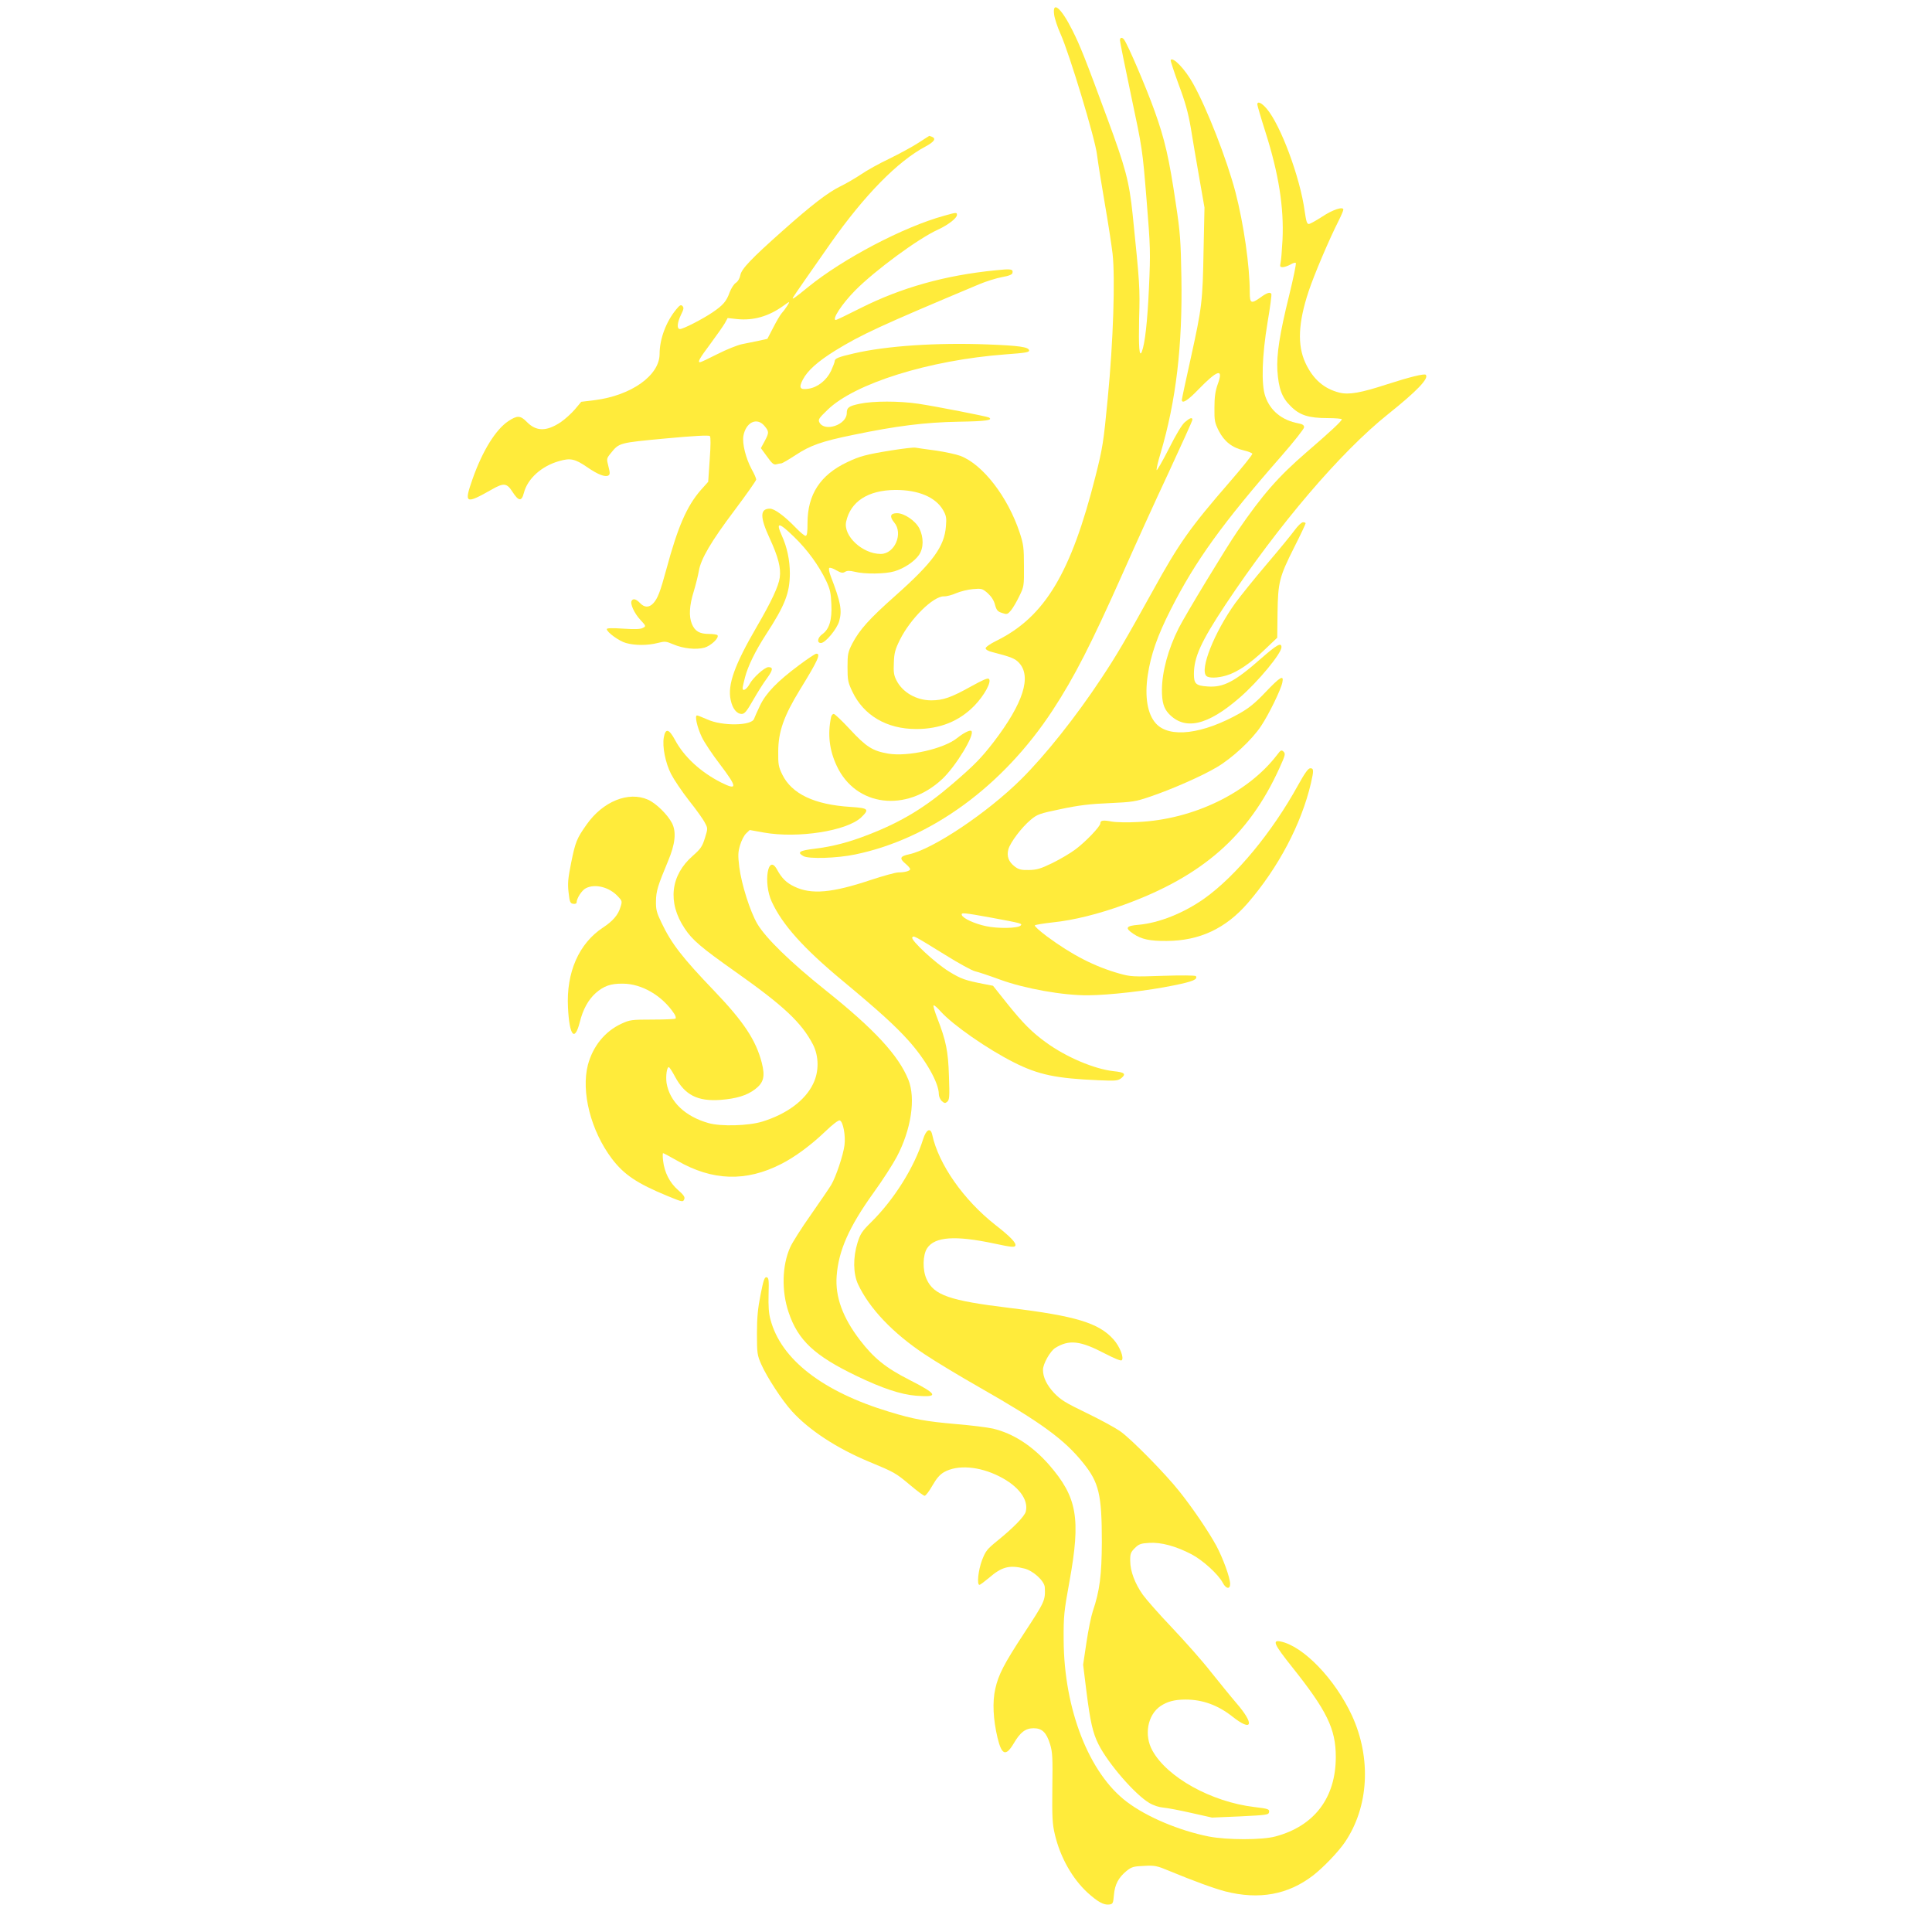 <?xml version="1.0" standalone="no"?>
<!DOCTYPE svg PUBLIC "-//W3C//DTD SVG 20010904//EN"
 "http://www.w3.org/TR/2001/REC-SVG-20010904/DTD/svg10.dtd">
<svg version="1.0" xmlns="http://www.w3.org/2000/svg"
 width="1280pt" height="1280pt" viewBox="0 0 1280 1280"
 preserveAspectRatio="xMidYMid meet">
<g transform="translate(0,1280) scale(0.1,-0.1)"
fill="#ffeb3b" stroke="none">
<path d="M6984 12703 c3 -25 22 -83 42 -127 59 -131 230 -696 242 -801 6 -49
29 -193 51 -320 22 -126 45 -277 52 -335 18 -161 5 -580 -32 -960 -28 -293
-34 -329 -81 -515 -162 -642 -336 -932 -656 -1090 -40 -19 -72 -42 -72 -50 0
-8 17 -19 43 -25 125 -32 152 -43 178 -71 85 -91 29 -267 -167 -524 -84 -108
-125 -151 -274 -279 -181 -156 -338 -251 -554 -335 -130 -51 -237 -79 -358
-94 -102 -12 -120 -24 -75 -49 35 -20 224 -14 343 11 502 104 979 453 1308
955 145 222 254 435 466 911 78 176 213 474 301 661 87 188 159 346 159 353 0
18 -16 13 -49 -15 -19 -15 -60 -83 -107 -177 -43 -84 -79 -147 -81 -141 -2 7
9 56 26 111 103 348 146 713 138 1169 -4 235 -8 296 -36 479 -45 307 -74 432
-142 621 -55 154 -178 441 -202 472 -13 17 -27 15 -27 -5 0 -9 33 -174 74
-367 74 -349 75 -353 102 -686 26 -321 27 -346 16 -590 -10 -220 -26 -365 -47
-420 -17 -42 -22 31 -18 219 6 207 4 230 -43 691 -23 219 -46 306 -169 639
-145 393 -178 477 -231 582 -73 146 -133 198 -120 102z"/>
<path d="M7756 12402 c-2 -4 22 -77 53 -162 44 -117 63 -187 80 -285 11 -71
37 -220 56 -330 l35 -200 -6 -280 c-6 -346 -11 -381 -84 -714 -33 -148 -60
-274 -60 -280 0 -29 40 -4 109 68 128 132 169 144 129 36 -16 -45 -22 -83 -22
-156 -1 -87 2 -100 29 -154 36 -70 89 -112 166 -129 29 -7 54 -17 56 -22 2 -6
-65 -89 -148 -185 -264 -304 -337 -407 -509 -719 -185 -334 -243 -433 -344
-585 -167 -253 -370 -508 -529 -666 -225 -224 -586 -465 -744 -499 -61 -13
-66 -27 -23 -63 17 -14 30 -30 30 -35 0 -12 -35 -22 -78 -22 -18 0 -101 -23
-183 -50 -257 -86 -394 -98 -506 -44 -53 25 -84 56 -115 113 -60 110 -93 -87
-35 -213 70 -152 209 -308 472 -526 237 -197 347 -297 434 -394 114 -127 201
-280 201 -355 0 -15 9 -36 20 -46 17 -15 22 -16 36 -4 14 12 16 33 11 169 -5
166 -19 234 -77 384 -17 43 -28 81 -25 85 4 3 25 -15 48 -41 80 -89 310 -249
485 -337 163 -82 279 -106 562 -118 114 -5 127 -3 149 14 34 28 21 39 -50 46
-128 14 -315 93 -448 190 -93 67 -153 127 -258 258 l-94 118 -57 11 c-128 25
-154 34 -234 83 -90 55 -255 208 -244 226 9 14 10 13 216 -114 91 -57 181
-106 200 -110 19 -4 94 -29 165 -55 163 -60 421 -106 585 -104 141 1 394 30
564 65 129 26 163 40 149 62 -3 5 -97 6 -217 2 -199 -7 -215 -6 -290 15 -163
46 -312 122 -481 247 -48 36 -83 68 -79 72 5 5 59 13 119 20 137 14 302 55
470 116 522 189 829 460 1031 905 39 86 42 96 28 110 -14 13 -19 11 -42 -20
-193 -253 -555 -429 -922 -446 -69 -4 -148 -2 -175 3 -57 11 -75 8 -75 -12 0
-20 -94 -119 -163 -171 -34 -26 -104 -67 -155 -92 -78 -38 -103 -45 -155 -46
-51 -1 -68 3 -94 23 -41 31 -55 69 -42 115 13 45 87 144 147 194 44 37 57 42
202 72 118 25 194 34 320 39 153 7 173 10 270 43 147 50 342 136 440 194 103
60 235 183 295 274 52 78 132 242 141 289 11 52 -14 38 -111 -64 -67 -71 -110
-106 -170 -140 -247 -140 -468 -167 -557 -68 -56 62 -75 176 -54 319 20 135
64 262 152 435 163 322 343 572 733 1017 83 95 151 181 151 191 0 14 -10 21
-37 26 -109 20 -187 83 -220 179 -28 80 -22 268 15 491 17 99 28 183 25 188
-8 14 -30 7 -71 -23 -63 -45 -72 -41 -72 33 0 175 -40 453 -95 665 -58 219
-188 553 -281 719 -52 94 -133 179 -148 155z m-1187 -5682 c200 -37 206 -39
193 -52 -19 -19 -152 -21 -230 -4 -75 16 -152 51 -160 74 -5 17 10 16 197 -18z"/>
<path d="M8330 12108 c0 -6 24 -89 54 -183 88 -277 123 -499 113 -714 -4 -69
-9 -138 -13 -153 -5 -24 -3 -28 14 -28 11 0 34 8 51 17 16 10 33 15 36 11 4
-4 -16 -101 -44 -215 -64 -259 -84 -393 -78 -498 8 -120 30 -179 87 -235 60
-61 119 -80 247 -80 51 0 93 -4 93 -8 0 -11 -77 -83 -235 -219 -185 -160 -290
-279 -457 -523 -75 -109 -344 -553 -388 -640 -71 -140 -111 -290 -112 -410 0
-82 12 -122 45 -158 106 -113 256 -80 469 105 123 106 278 294 278 335 0 34
-30 17 -132 -72 -178 -157 -252 -196 -358 -188 -77 5 -90 18 -90 82 0 112 47
215 209 460 351 528 764 1012 1076 1261 194 155 274 239 251 262 -9 9 -108
-15 -256 -63 -175 -57 -253 -71 -317 -55 -102 26 -174 89 -224 196 -55 118
-48 267 21 475 37 111 135 342 199 468 17 34 31 67 31 73 0 23 -71 0 -141 -47
-39 -25 -78 -47 -87 -48 -13 -1 -18 16 -28 84 -30 224 -160 573 -252 680 -33
39 -62 52 -62 28z"/>
<path d="M6085 11854 c-38 -25 -125 -72 -192 -105 -68 -32 -152 -79 -188 -104
-37 -25 -99 -61 -140 -81 -81 -40 -189 -123 -381 -294 -206 -183 -272 -252
-279 -293 -4 -21 -16 -42 -30 -51 -13 -8 -31 -37 -41 -63 -21 -59 -43 -85
-114 -133 -65 -44 -193 -110 -215 -110 -22 0 -19 41 7 95 18 36 20 47 9 58
-10 10 -18 5 -41 -23 -67 -81 -110 -196 -110 -295 0 -142 -187 -275 -429 -306
l-90 -11 -42 -50 c-23 -27 -65 -65 -94 -85 -95 -63 -163 -62 -225 2 -42 43
-63 44 -122 5 -84 -56 -171 -196 -237 -383 -58 -165 -49 -170 129 -69 77 44
98 42 135 -16 41 -64 61 -66 76 -7 24 93 116 177 233 210 75 22 106 15 186
-40 71 -49 120 -68 141 -55 11 7 11 17 0 60 -13 51 -13 52 16 88 56 69 54 68
362 97 183 17 287 23 294 16 6 -6 6 -61 -1 -156 l-10 -147 -51 -57 c-91 -106
-150 -240 -226 -522 -41 -151 -58 -195 -87 -226 -28 -30 -59 -29 -88 2 -25 26
-45 32 -55 15 -12 -19 17 -83 57 -126 39 -42 39 -43 17 -54 -15 -9 -54 -10
-130 -5 -73 5 -109 4 -109 -3 0 -20 82 -80 127 -92 59 -17 144 -17 210 0 47
12 55 12 104 -9 65 -28 150 -37 206 -22 42 12 98 64 87 82 -3 5 -29 9 -57 9
-62 0 -93 18 -113 66 -21 50 -17 122 12 215 14 46 29 107 34 136 13 80 82 197
238 404 78 104 142 195 142 202 0 8 -13 38 -30 68 -39 73 -63 169 -55 220 16
91 89 127 139 68 32 -38 32 -45 2 -102 l-25 -46 41 -56 c33 -46 44 -56 62 -51
11 3 26 6 32 6 7 0 49 25 95 55 97 64 172 91 383 134 283 59 474 83 696 87
184 3 231 10 202 28 -12 7 -347 73 -467 91 -127 19 -300 19 -389 0 -72 -15
-86 -25 -86 -62 0 -77 -146 -127 -181 -62 -10 19 -4 28 53 83 180 176 674 330
1178 368 136 10 160 14 158 27 -4 22 -65 31 -273 39 -337 13 -673 -9 -890 -60
-100 -23 -125 -33 -125 -51 0 -7 -11 -35 -24 -64 -29 -61 -87 -108 -147 -118
-59 -10 -69 5 -40 60 32 61 98 119 211 190 177 109 303 167 958 442 45 19 113
40 150 47 47 8 68 17 70 28 5 26 -9 28 -114 17 -332 -33 -622 -114 -894 -251
-85 -43 -158 -78 -162 -78 -30 0 40 107 128 196 132 133 418 344 549 403 67
31 125 76 125 97 0 18 -2 18 -87 -6 -268 -74 -666 -283 -898 -471 -93 -76
-112 -89 -100 -68 9 15 115 168 249 359 222 315 443 542 629 640 57 31 71 52
41 64 -9 3 -16 6 -17 6 -1 0 -33 -21 -72 -46z m-870 -1081 c-10 -16 -26 -37
-36 -48 -10 -11 -35 -54 -56 -95 l-39 -75 -54 -12 c-30 -6 -81 -17 -113 -23
-31 -6 -105 -36 -164 -66 -59 -30 -110 -54 -115 -54 -18 0 -4 25 70 124 42 57
85 118 95 136 l18 33 62 -7 c109 -11 210 18 307 88 44 32 46 32 25 -1z"/>
<path d="M5905 9816 c-166 -27 -208 -38 -292 -78 -178 -84 -263 -214 -263
-403 0 -63 -3 -85 -13 -85 -7 0 -35 23 -62 51 -78 81 -144 129 -174 129 -67 0
-67 -56 -1 -198 56 -122 75 -195 66 -259 -8 -57 -55 -158 -151 -323 -149 -256
-196 -387 -174 -488 12 -57 40 -92 73 -92 19 0 33 17 76 92 29 51 70 116 92
145 39 54 42 73 9 73 -25 0 -103 -70 -126 -114 -19 -34 -45 -49 -45 -25 0 6 7
38 16 72 19 73 68 174 138 282 127 195 158 275 159 405 0 88 -18 174 -53 251
-42 93 -21 91 81 -8 89 -86 164 -190 212 -290 27 -57 32 -82 35 -156 5 -105
-14 -165 -59 -198 -33 -23 -39 -59 -10 -59 29 0 106 92 121 145 20 72 10 125
-56 297 -10 26 -15 51 -10 55 4 4 25 -2 46 -15 32 -18 43 -20 58 -11 15 9 30
9 65 1 64 -17 204 -15 263 3 64 19 133 65 163 109 31 46 31 116 2 175 -26 51
-100 101 -148 101 -45 0 -51 -22 -19 -61 62 -73 4 -209 -89 -209 -121 0 -250
120 -229 214 29 133 144 208 324 210 154 1 270 -48 319 -135 20 -35 23 -51 18
-106 -10 -134 -87 -239 -333 -458 -175 -155 -239 -227 -287 -318 -29 -57 -32
-70 -32 -157 0 -86 3 -101 32 -162 75 -158 228 -248 423 -248 157 0 284 51
385 154 66 68 116 159 97 178 -8 8 -39 -6 -119 -50 -131 -73 -185 -92 -263
-92 -99 0 -191 53 -231 133 -17 33 -20 54 -17 117 2 64 9 88 40 151 70 141
221 289 291 288 18 -1 55 9 82 21 28 12 77 24 111 27 57 5 62 4 98 -27 24 -22
41 -48 48 -76 10 -37 18 -46 47 -55 32 -11 36 -10 59 17 13 16 38 58 55 94 31
63 32 68 31 200 0 120 -3 144 -28 220 -78 237 -245 454 -394 510 -27 10 -100
26 -162 35 -62 8 -122 17 -134 19 -11 3 -84 -6 -161 -18z"/>
<path d="M8577 9287 c-21 -29 -103 -129 -184 -224 -81 -95 -175 -212 -210
-260 -138 -193 -235 -437 -191 -481 16 -16 74 -15 134 3 71 21 161 82 255 173
l81 77 2 165 c3 204 12 238 111 435 42 83 75 153 75 158 0 4 -8 7 -17 7 -10 0
-35 -24 -56 -53z"/>
<path d="M5295 8394 c-145 -108 -220 -185 -260 -269 -18 -38 -36 -78 -39 -87
-15 -47 -212 -50 -311 -4 -32 14 -62 26 -67 26 -17 0 1 -79 32 -144 16 -34 70
-115 120 -180 116 -153 117 -175 7 -120 -136 69 -246 171 -305 282 -40 74 -63
79 -74 17 -11 -61 10 -168 48 -243 19 -37 72 -116 119 -176 48 -60 95 -126
105 -147 20 -37 20 -38 0 -102 -17 -55 -28 -71 -79 -116 -149 -129 -170 -310
-55 -482 50 -76 108 -126 339 -289 320 -226 436 -336 511 -480 40 -78 41 -180
1 -261 -53 -110 -175 -200 -337 -250 -91 -28 -274 -33 -355 -10 -157 44 -259
143 -279 267 -6 46 2 104 15 104 4 0 22 -27 40 -61 66 -124 150 -167 303 -156
104 8 174 29 228 70 58 44 68 85 45 176 -39 150 -119 271 -315 476 -213 222
-284 314 -350 453 -32 66 -37 87 -36 142 1 67 12 102 80 265 48 114 56 193 26
252 -30 57 -105 131 -159 155 -129 57 -298 -11 -406 -164 -66 -93 -75 -116
-103 -254 -21 -105 -24 -138 -17 -197 7 -64 11 -72 31 -75 12 -2 22 2 22 8 0
28 35 82 61 95 61 32 156 8 213 -54 28 -29 29 -33 17 -70 -15 -52 -50 -93
-117 -137 -159 -105 -243 -297 -231 -528 9 -188 44 -232 78 -99 21 86 57 150
106 194 54 47 99 63 179 62 126 0 263 -80 342 -201 8 -12 11 -26 8 -30 -4 -4
-74 -7 -154 -7 -138 0 -150 -2 -204 -27 -111 -51 -190 -150 -223 -273 -46
-179 19 -436 159 -622 80 -105 165 -163 369 -247 100 -41 103 -42 111 -19 5
12 -7 29 -42 59 -55 48 -90 116 -99 195 -3 27 -3 49 0 49 4 0 46 -23 94 -50
233 -134 455 -141 688 -22 90 45 199 126 292 215 50 48 88 77 97 74 22 -9 39
-100 31 -164 -8 -65 -57 -211 -88 -263 -11 -19 -72 -108 -134 -197 -63 -89
-125 -187 -138 -217 -54 -121 -58 -290 -10 -431 62 -185 171 -287 450 -421
170 -82 294 -123 394 -131 154 -12 145 9 -48 107 -153 78 -232 142 -324 262
-114 149 -164 286 -154 423 12 169 82 327 246 555 58 80 126 186 152 235 96
181 127 388 77 512 -66 162 -225 334 -548 592 -234 187 -397 346 -453 441 -48
83 -104 260 -119 375 -9 77 -9 98 5 145 9 31 27 66 40 78 l24 23 94 -17 c227
-40 549 11 644 100 57 55 50 62 -70 70 -240 15 -389 86 -452 214 -25 51 -28
68 -27 152 0 132 37 236 144 411 119 193 140 240 108 238 -7 0 -58 -34 -113
-75z"/>
<path d="M5506 8048 c-24 -114 -11 -219 38 -323 126 -269 460 -310 699 -86 90
85 217 294 193 318 -9 9 -51 -12 -95 -47 -88 -71 -326 -125 -456 -103 -104 18
-145 44 -252 159 -53 57 -102 104 -109 104 -8 0 -16 -10 -18 -22z"/>
<path d="M8600 7598 c-173 -314 -412 -602 -621 -751 -137 -97 -301 -162 -436
-174 -84 -7 -92 -21 -34 -60 54 -36 108 -48 221 -47 217 1 390 82 536 250 204
236 356 525 419 794 20 86 19 100 -4 100 -14 0 -36 -31 -81 -112z"/>
<path d="M6116 5253 c-58 -186 -192 -400 -345 -551 -60 -59 -71 -76 -90 -136
-30 -98 -29 -204 4 -275 75 -160 232 -325 442 -464 70 -47 236 -147 368 -222
400 -228 557 -342 681 -497 105 -130 124 -209 124 -524 -1 -220 -14 -324 -60
-459 -11 -33 -30 -126 -42 -207 l-22 -147 22 -178 c25 -199 42 -274 79 -348
63 -127 244 -336 339 -391 27 -16 65 -28 92 -30 26 -2 109 -18 184 -35 l138
-31 187 8 c178 9 188 10 191 29 3 19 -6 22 -98 33 -284 34 -577 196 -675 374
-57 102 -32 237 54 295 45 30 93 43 166 43 112 0 214 -37 309 -112 134 -106
150 -53 27 89 -37 43 -113 137 -170 208 -56 72 -172 202 -256 291 -84 88 -171
187 -194 219 -52 74 -83 156 -83 223 -1 47 3 58 30 85 27 27 40 32 96 35 78 5
176 -21 281 -76 74 -39 178 -133 207 -190 21 -39 48 -43 48 -6 0 41 -48 172
-92 254 -52 95 -157 250 -245 360 -92 116 -315 343 -388 395 -33 24 -134 79
-225 123 -141 68 -172 87 -217 134 -48 52 -73 103 -73 153 0 39 48 124 82 145
91 56 165 48 327 -37 64 -33 107 -51 113 -45 16 16 -13 91 -54 137 -97 110
-252 157 -692 210 -395 48 -499 84 -547 190 -28 60 -26 162 4 206 51 76 187
85 445 30 112 -24 134 -26 139 -14 7 18 -32 59 -133 138 -211 166 -376 402
-418 598 -11 49 -40 34 -60 -30z"/>
<path d="M5039 4223 c-18 -90 -24 -151 -24 -258 0 -132 2 -144 29 -205 36 -82
138 -239 202 -309 113 -125 297 -246 511 -335 171 -71 176 -74 273 -155 46
-39 89 -71 96 -71 7 0 30 30 51 67 28 49 50 74 78 90 89 50 232 39 365 -28
128 -64 196 -155 176 -234 -8 -31 -83 -108 -187 -192 -69 -56 -79 -68 -103
-130 -25 -67 -35 -163 -17 -163 5 0 33 21 63 46 85 74 136 87 235 62 59 -15
132 -82 135 -124 4 -88 2 -92 -140 -309 -131 -200 -167 -270 -188 -364 -20
-88 -14 -203 15 -325 28 -115 55 -124 107 -37 43 74 78 101 132 101 56 0 85
-28 109 -106 16 -51 18 -90 15 -288 -2 -198 0 -239 17 -311 36 -151 115 -291
217 -385 68 -61 106 -82 142 -78 25 3 27 7 32 63 6 70 30 115 83 159 35 28 47
31 117 34 71 4 85 1 166 -33 165 -68 296 -116 372 -136 224 -57 416 -22 582
106 68 53 165 154 209 218 160 234 178 558 48 841 -112 242 -323 461 -474 491
-56 11 -41 -21 78 -170 230 -289 289 -409 289 -595 0 -271 -142 -458 -400
-527 -88 -24 -321 -24 -443 0 -195 39 -409 129 -541 229 -251 189 -417 614
-419 1073 -1 156 2 188 38 385 77 423 52 561 -137 778 -110 124 -235 205 -369
237 -35 8 -145 22 -244 30 -204 18 -281 32 -445 82 -439 133 -715 346 -785
609 -12 42 -15 91 -13 169 3 95 1 110 -13 113 -14 2 -21 -19 -40 -115z"/>
</g>
</svg>
